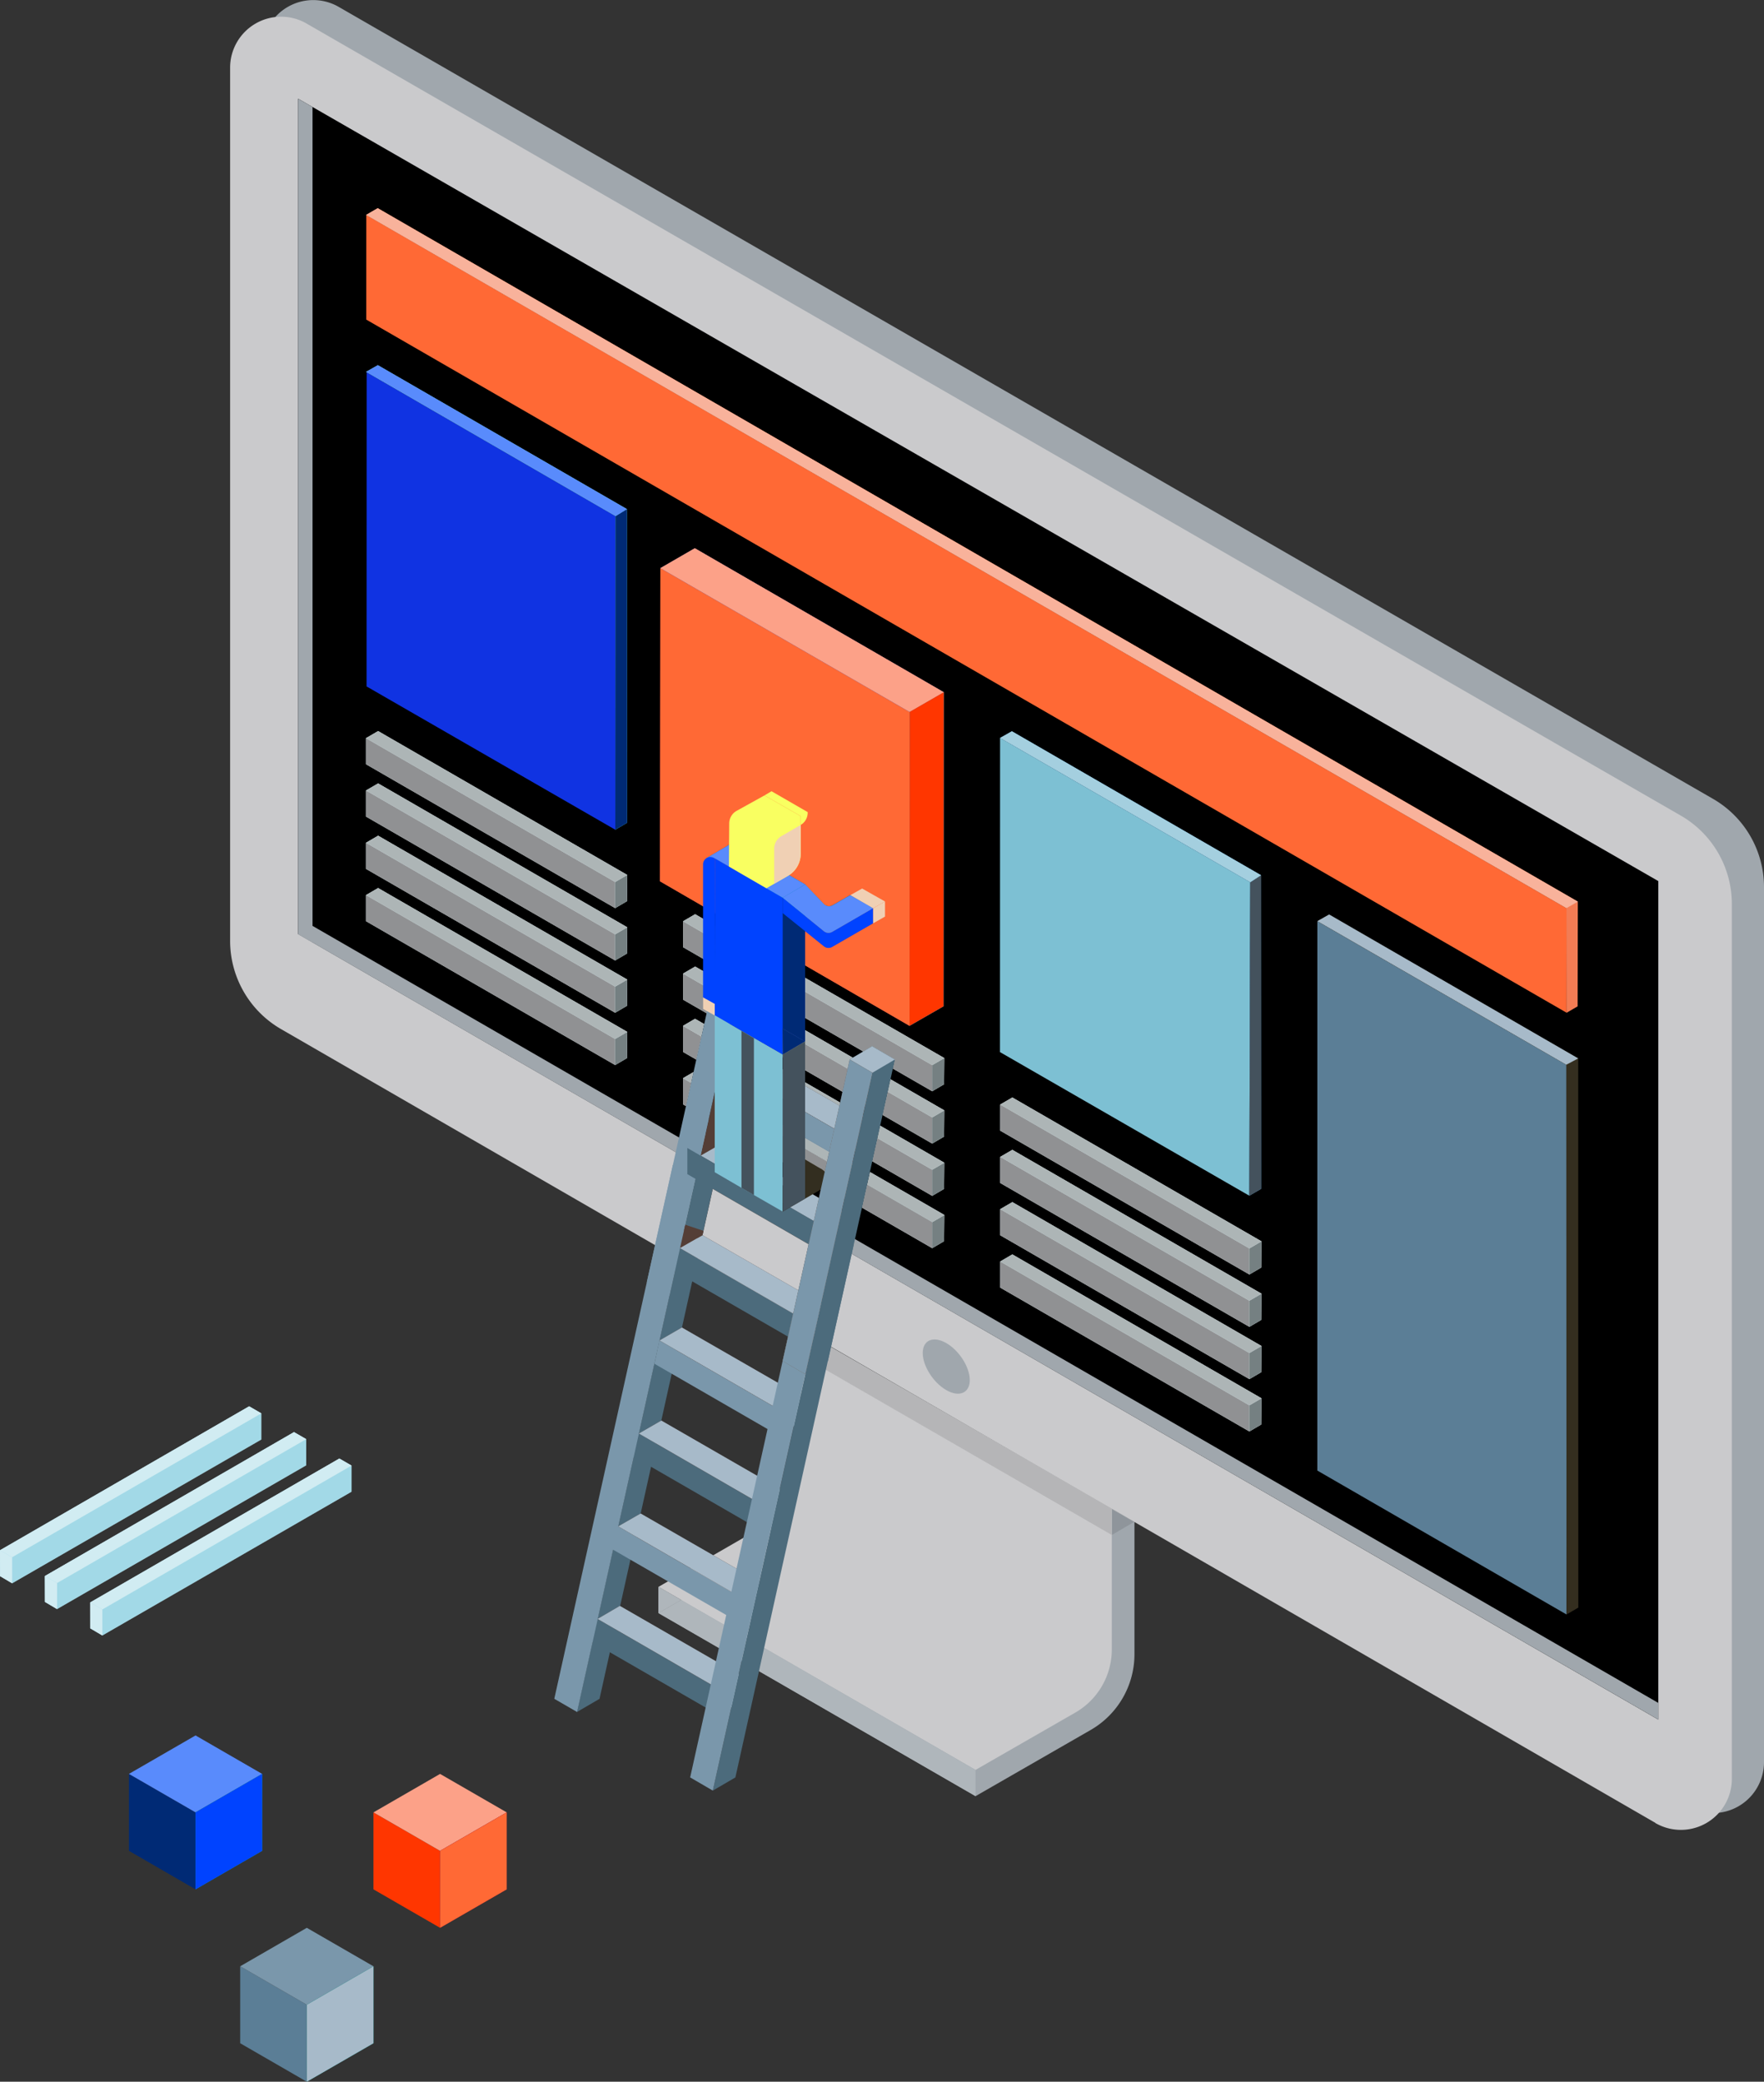 <svg xmlns="http://www.w3.org/2000/svg" viewBox="0 0 549.48 648.3">
    <rect x="0" y="0" width="549.48" height="648.3" fill="#333333" stroke="none"/>
    <defs>
        <style>
        .cls-1{
          isolation:isolate;
        }
        .cls-2{
          fill:#747678;
        }
        .cls-3{
          fill:#8b9092;
        }
        .cls-4{
          fill:#adafb0;
        }
        .cls-5{
          fill:#a0a7ad;
        }
        .cls-6{
          fill:#cacacc;
        }
        .cls-7{
          fill:#ff6935;
        }
        .cls-8{
          fill:#1033e2;
        }
        .cls-9{
          fill:#cf3a52;
        }
        .cls-10{
          fill:#7dc0d3;
        }
        .cls-11{
          fill:#5b7e96;
        }
        .cls-12{
          fill:#8f959b;
        }
        .cls-13{
          fill:#b5b5b7;
        }
        .cls-14{
          fill:#f37c54;
        }
        .cls-15{
          fill:#5cd2d2;
        }
        .cls-16{
          fill:#002a75;
        }
        .cls-17{
          fill:#598bfc;
        }
        .cls-18{
          fill:#20aae0;
        }
        .cls-19{
          fill:#fca188;
        }
        .cls-20{
          fill:#ff3600;
        }
        .cls-21{
          fill:#4f9cd0;
        }
        .cls-22{
          fill:#44525d;
        }
        .cls-23{
          fill:#a4cfdf;
        }
        .cls-24{
          fill:#342e1f;
        }
        .cls-25{
          fill:#f8b29b;
        }
        .cls-26{
          fill:#a7bac9;
        }
        .cls-27{
          fill:#e3f3f7;
        }
        .cls-28{
          fill:#909193;
        }
        .cls-29{
          fill:#758082;
        }
        .cls-30{
          fill:#adb5b6;
        }
        .cls-31{
          fill:#e4e4e5;
        }
        .cls-32{
          mix-blend-mode:multiply;
        }
        .cls-33{
          fill:#a2d9e7;
        }
        .cls-34{
          fill:#d1ecf2;
        }
        .cls-35{
          fill:#e7e9ea;
        }
        .cls-36{
          fill:#afb6bb;
        }
        .cls-37{
          fill:#543e36;
        }
        .cls-38{
          fill:#7a97ab;
        }
        .cls-39{
          fill:#fefefe;
        }
        .cls-40{
          fill:#d2cfcb;
        }
        .cls-41{
          fill:#b19380;
        }
        .cls-42{
          fill:#72594b;
        }
        .cls-43{
          fill:#fff;
        }
        .cls-44{
          fill:#a08171;
        }
        .cls-45{
          fill:#4c6b7c;
        }
        .cls-46{
          fill:#008fbe;
        }
        .cls-47{
          fill:#0043ff;
        }
        .cls-48{
          fill:#6cd1e6;
        }
        .cls-49{
          fill:#f0d0b4;
        }
        .cls-50{
          fill:#332e20;
        }
        .cls-51{
          fill:#f9ff61;
        }
        .cls-52{
          fill:#00a19b;
        }
        .cls-53{
          fill:#cf0a2c;
        }

        .block-1{
          animation: float 6s infinite;
        }
        .block-2{
          animation: float 6s infinite 0.5s;
        }
        .block-3{
          animation: float 6s infinite 1s;
        }
        @keyframes float {
          0% {
            transform: translateY(0px);
          }
          50% {
            transform: translateY(-20px);
          }
          100% {
            transform: translateY(0px);
          }
        }
      </style>
    </defs>
    <title>computer</title>
    <g class="cls-1">
        <g id="Layer_2" data-name="Layer 2">
            <g id="Layer_1-2" data-name="Layer 1">
                <polyline class="cls-2" points="109.5 456.42 31.89 501.22 31.89 509.33 109.5 464.57 109.5 456.42" />
                <polyline class="cls-3" points="28.1 499.04 28.11 507.1 31.89 509.33 31.89 501.22 28.1 499.04" />
                <polyline class="cls-4" points="105.7 454.23 105.7 454.23 28.1 499.04 31.89 501.22 109.5 456.42 105.7 454.23" />
                <polyline class="cls-2" points="95.38 448.19 17.78 493 17.78 501.11 95.38 456.35 95.38 448.19" />
                <polyline class="cls-3" points="13.98 490.82 14 498.88 17.78 501.11 17.78 493 13.98 490.82" />
                <polyline class="cls-4" points="91.58 446 91.58 446 13.98 490.82 13.98 490.82 17.78 493 95.38 448.19 91.58 446" />
                <polyline class="cls-2" points="81.4 440.16 3.79 484.96 3.79 493.08 81.4 448.31 81.4 440.16" />
                <polyline class="cls-3" points="0 482.79 0.02 490.85 3.79 493.08 3.79 484.96 0 482.79" />
                <polyline class="cls-4" points="77.6 437.97 0 482.79 3.79 484.96 81.4 440.16 77.6 437.97" />
                <path class="cls-5" d="M525.67,562.51,97.57,315.31A31.74,31.74,0,0,1,81.7,287.82V15.9A15.88,15.88,0,0,1,105.5,2.14L533.58,248.77a31.72,31.72,0,0,1,15.9,27.5v272.5a15.87,15.87,0,0,1-23.81,13.74" />
                <path class="cls-5" d="M254.32,417l.13,41.09a27.22,27.22,0,0,1-13.61,23.66l-35.73,20.62,98.77,57,35.84-20.6a27.22,27.22,0,0,0,13.66-23.6V473.91L254.32,417" />
                <polygon class="cls-5" points="333.87 475.68 340.81 472.12 334.84 463.78 333.87 475.68" />
                <path class="cls-6" d="M515.65,567.69,87.55,320.49A31.74,31.74,0,0,1,71.68,293V21.08A15.88,15.88,0,0,1,95.48,7.32L523.56,254a31.73,31.73,0,0,1,15.9,27.51V554a15.87,15.87,0,0,1-23.81,13.74" />
                <polyline points="92.85 30.73 92.85 290.88 516.55 535.52 516.55 274.39 92.85 30.73" />
                <polyline class="cls-7" points="114.1 66.95 114.09 99.53 487.92 315.35 487.95 282.83 114.1 66.95" />
                <polyline class="cls-8" points="114.21 115.93 114.18 213.77 191.66 258.4 191.74 160.73 114.21 115.93" />
                <polyline class="cls-9" points="205.72 176.93 205.6 274.47 283.32 319.48 283.35 221.72 205.72 176.93" />
                <path class="cls-7" d="M222.7,267.37h0l7,4h0l-7-4m-17-90.45-.12,97.55,17.08,9.89,0-17-.33-.19-1.85.86-.39-.82,1.13-.68,7-4.09,1.41.81,5,2.89h0l.94.54,1.17.68,9.31,5.38,4.68,2.7h0l5.79,6.06a2.24,2.24,0,0,0,1.64.71,2.19,2.19,0,0,0,1.13-.31l5.46-3.14,7.14,4-12.74,7.39a2.34,2.34,0,0,1-1.14.3,2.24,2.24,0,0,1-1.43-.51l-5.85-4.75h0l5.85,4.75a2.24,2.24,0,0,0,1.43.51,2.34,2.34,0,0,0,1.14-.3L272,282.81v4.71L259.2,294.9a2.34,2.34,0,0,1-1.14.3,2.28,2.28,0,0,1-1.42-.5L250.79,290v10.65l32.53,18.84,0-97.76-77.63-44.8" />
                <polyline class="cls-10" points="311.52 229.81 311.49 327.65 389.16 372.38 389.44 274.75 311.52 229.81" />
                <polyline class="cls-11" points="410.35 286.88 410.34 457.97 487.95 502.78 488.27 331.81 410.35 286.88" />
                <polyline class="cls-12" points="346.32 469.92 346.32 478.03 353.31 473.95 346.32 469.92" />
                <polyline class="cls-13" points="346.32 469.84 346.32 469.92 353.31 473.95 353.38 473.91 346.32 469.84" />
                <path class="cls-5" d="M302.08,429.81c0,4-3.28,5.43-7.32,3.1s-7.33-7.5-7.33-11.54,3.28-5.43,7.33-3.1S302.08,425.76,302.08,429.81Z" />
                <polyline class="cls-14" points="114.03 66.93 117.66 64.83 491.49 280.79 491.42 313.41 487.96 315.42 487.94 282.82 114.03 66.93" />
                <polygon class="cls-5" points="97.35 33.32 97.35 293.48 92.85 290.88 92.85 30.73 97.35 33.32" />
                <polyline class="cls-5" points="97.35 288.34 516.55 530.33 516.55 535.51 92.85 290.92 97.35 288.34" />
                <polyline class="cls-15" points="114.02 115.8 117.7 113.72 195.29 158.55 195.34 256.25 191.66 258.4 191.74 160.73 114.02 115.8" />
                <polyline class="cls-16" points="195.29 158.55 191.74 160.73 191.66 258.38 195.34 256.25 195.29 158.55" />
                <polyline class="cls-17" points="117.7 113.72 114.02 115.8 191.74 160.73 195.29 158.55 117.7 113.72" />
                <polyline class="cls-18" points="205.72 176.93 216.43 170.74 293.99 215.58 293.92 313.39 283.32 319.48 283.35 221.72 205.72 176.93" />
                <polyline class="cls-9" points="205.72 176.93 216.43 170.74 293.99 215.58 283.35 221.72 205.72 176.93" />
                <polyline class="cls-19" points="216.43 170.74 205.72 176.93 283.35 221.72 293.99 215.58 216.43 170.74" />
                <polygon class="cls-20" points="293.99 215.58 293.92 313.39 283.32 319.48 283.35 221.72 293.99 215.58" />
                <polyline class="cls-21" points="311.52 229.81 315.2 227.73 392.8 272.56 392.84 370.25 389.16 372.38 389.44 274.75 311.52 229.81" />
                <polyline class="cls-22" points="392.8 272.56 389.44 274.75 389.16 372.38 392.84 370.25 392.8 272.56" />
                <polyline class="cls-23" points="315.2 227.73 311.52 229.81 389.44 274.75 392.8 272.56 315.2 227.73" />
                <polyline class="cls-24" points="410.34 286.87 414.02 284.79 491.61 329.62 491.64 500.65 487.96 502.79 487.88 331.59 410.34 286.87" />
                <polyline class="cls-25" points="117.66 64.83 114.03 66.93 487.94 282.82 491.49 280.79 117.66 64.83" />
                <polyline class="cls-26" points="414.02 284.79 410.34 286.87 487.88 331.59 491.61 329.62 414.02 284.79" />
                <polyline class="cls-27" points="114.01 229.87 114.01 238.01 191.62 282.82 191.62 274.67 114.01 229.87" />
                <polyline class="cls-28" points="114.01 229.87 114.01 238.01 191.62 282.82 191.62 274.67 114.01 229.87" />
                <polyline class="cls-27" points="195.39 272.48 191.62 274.67 191.62 282.82 195.31 280.66 195.39 272.48" />
                <polyline class="cls-29" points="195.39 272.48 191.62 274.67 191.62 282.82 195.31 280.66 195.39 272.48" />
                <polyline class="cls-27" points="117.78 227.67 114.01 229.87 191.62 274.67 195.39 272.48 117.78 227.67" />
                <polyline class="cls-30" points="117.78 227.67 114.01 229.87 191.62 274.67 195.39 272.48 117.78 227.67" />
                <polyline class="cls-27" points="114.01 246.16 114.01 254.31 191.62 299.12 191.62 290.97 114.01 246.16" />
                <polyline class="cls-28" points="114.01 246.16 114.01 254.31 191.62 299.12 191.62 290.97 114.01 246.16" />
                <polyline class="cls-27" points="195.39 288.78 191.62 290.97 191.62 299.12 195.31 296.96 195.39 288.78" />
                <polyline class="cls-29" points="195.39 288.78 191.62 290.97 191.62 299.12 195.31 296.96 195.39 288.78" />
                <polyline class="cls-27" points="117.78 243.97 114.01 246.16 191.62 290.97 195.39 288.78 117.78 243.97" />
                <polyline class="cls-30" points="117.78 243.97 114.01 246.16 191.62 290.97 195.39 288.78 117.78 243.97" />
                <polyline class="cls-27" points="114.01 262.45 114.01 270.6 191.62 315.4 191.62 307.25 114.01 262.45" />
                <polyline class="cls-28" points="114.01 262.45 114.01 270.6 191.62 315.4 191.62 307.25 114.01 262.45" />
                <polyline class="cls-27" points="195.39 305.06 191.62 307.25 191.62 315.4 195.31 313.24 195.39 305.06" />
                <polyline class="cls-29" points="195.39 305.06 191.62 307.25 191.62 315.4 195.31 313.24 195.39 305.06" />
                <polyline class="cls-27" points="117.78 260.25 114.01 262.45 191.62 307.25 195.39 305.06 117.78 260.25" />
                <polyline class="cls-30" points="117.78 260.25 114.01 262.45 191.62 307.25 195.39 305.06 117.78 260.25" />
                <polyline class="cls-27" points="114.01 278.74 114.01 286.89 191.62 331.69 191.62 323.55 114.01 278.74" />
                <polyline class="cls-28" points="114.01 278.74 114.01 286.89 191.62 331.69 191.62 323.55 114.01 278.74" />
                <polyline class="cls-27" points="195.39 321.35 191.62 323.55 191.62 331.69 195.31 329.53 195.39 321.35" />
                <polyline class="cls-29" points="195.39 321.35 191.62 323.55 191.62 331.69 195.31 329.53 195.39 321.35" />
                <polyline class="cls-27" points="117.78 276.55 114.01 278.74 191.62 323.55 195.39 321.35 117.78 276.55" />
                <polyline class="cls-30" points="117.78 276.55 114.01 278.74 191.62 323.55 195.39 321.35 117.78 276.55" />
                <path class="cls-27" d="M250.79,308.84V317l18.13,10.47,2.74-1.62,7.09,4.12-.63,2.81,12.26,7.07V331.7l-39.59-22.86m-38-21.95V295l9.88,5.71V292.6l-9.88-5.71" />
                <path class="cls-28" d="M250.79,308.84V317l18.13,10.47,2.74-1.62,7.09,4.12-.63,2.81,12.26,7.07V331.7l-39.59-22.86m-38-21.95V295l9.88,5.71V292.6l-9.88-5.71" />
                <polyline class="cls-27" points="294.15 329.51 290.38 331.7 290.38 339.85 294.07 337.69 294.15 329.51" />
                <polyline class="cls-29" points="294.15 329.51 290.38 331.7 290.38 339.85 294.07 337.69 294.15 329.51" />
                <path class="cls-27" d="M250.79,304.47v4.37l39.59,22.86,3.77-2.19-43.36-25M216.54,284.7l-3.76,2.19,9.88,5.71v-4.36l-6.13-3.54" />
                <path class="cls-30" d="M250.79,304.47v4.37l39.59,22.86,3.77-2.19-43.36-25M216.54,284.7l-3.76,2.19,9.88,5.71v-4.36l-6.13-3.54" />
                <path class="cls-27" d="M276.52,340l-1.61,7.22,15.47,8.93V348l-13.86-8M243.8,321.1v7.34l-11.06-6.38-.16.72,36.94,21.32,1.61-7.22L243.8,321.1m-31-17.91v8.15l7.33,4.23,1.61-7.22-8.93-5.16" />
                <path class="cls-28" d="M276.52,340l-1.61,7.22,15.47,8.93V348l-13.86-8M243.8,321.1v7.34l-11.06-6.38-.16.72,36.94,21.32,1.61-7.22L243.8,321.1m-31-17.91v8.15l7.33,4.23,1.61-7.22-8.93-5.16" />
                <polyline class="cls-27" points="294.15 345.8 290.38 348 290.38 356.14 294.07 353.98 294.15 345.8" />
                <polyline class="cls-29" points="294.15 345.8 290.38 348 290.38 356.14 294.07 353.98 294.15 345.8" />
                <path class="cls-27" d="M277.38,336.12l-.86,3.87,13.86,8,3.77-2.2-16.77-9.68M243.8,320.31v.79l27.33,15.78.62-2.8L264.66,330l1-.59-14.89-8.6v3.56h0l-7-4M216.54,301l-3.76,2.19,8.93,5.16.63-2.87.31-.18v-.78L216.54,301" />
                <path class="cls-30" d="M277.38,336.12l-.86,3.87,13.86,8,3.77-2.2-16.77-9.68M243.8,320.31v.79l27.33,15.78.62-2.8L264.66,330l1-.59-14.89-8.6v3.56h0l-7-4M216.54,301l-3.76,2.19,8.93,5.16.63-2.87.31-.18v-.78L216.54,301" />
                <path class="cls-27" d="M266.45,357.88l-.63.37.49.28.14-.65m6.86-3.45-1.6,7.22,18.67,10.78v-8.15l-17.07-9.85m-60.53-34.95v8.14l4.12,2.38,1.61-7.22-5.72-3.3" />
                <path class="cls-28" d="M266.45,357.88l-.63.37.49.28.14-.65m6.86-3.45-1.6,7.22,18.67,10.78v-8.15l-17.07-9.85m-60.53-34.95v8.14l4.12,2.38,1.61-7.22-5.72-3.3" />
                <polyline class="cls-27" points="294.15 362.09 290.38 364.28 290.38 372.43 294.07 370.27 294.15 362.09" />
                <polyline class="cls-29" points="294.15 362.09 290.38 364.28 290.38 372.43 294.07 370.27 294.15 362.09" />
                <path class="cls-27" d="M274.17,350.55l-.86,3.88,17.07,9.85,3.77-2.19-20-11.54m-42.33-24.43-.22,1h0l36.93,21.25.21-.94-36.94-21.32m-15.3-8.84-3.76,2.2,5.72,3.3.86-3.87-2.82-1.63" />
                <path class="cls-30" d="M274.17,350.55l-.86,3.88,17.07,9.85,3.77-2.19-20-11.54m-42.33-24.43-.22,1h0l36.93,21.25.21-.94-36.94-21.32m-15.3-8.84-3.76,2.2,5.72,3.3.86-3.87-2.82-1.63" />
                <path class="cls-27" d="M270.1,368.87l-1.6,7.22,21.88,12.63v-8.15l-20.28-11.7m-42.32-24.44-1.61,7.22L263.1,373l1.6-7.22-36.92-21.32m-15-8.66v8.15l.91.52,1.61-7.22-2.51-1.45" />
                <path class="cls-28" d="M270.1,368.87l-1.6,7.22,21.88,12.63v-8.15l-20.28-11.7m-42.32-24.44-1.61,7.22L263.1,373l1.6-7.22-36.92-21.32m-15-8.66v8.15l.91.52,1.61-7.22-2.51-1.45" />
                <polyline class="cls-27" points="294.15 378.38 290.38 380.57 290.38 388.72 294.07 386.56 294.15 378.38" />
                <polyline class="cls-29" points="294.15 378.38 290.38 380.57 290.38 388.72 294.07 386.56 294.15 378.38" />
                <path class="cls-27" d="M271,365l-.86,3.87,20.28,11.7,3.77-2.19L271,365m-42.53-23.5-.65,2.93,36.92,21.32.86-3.87-3-1.74-.92.53v0l-33.2-19.17M216,333.87l-3.25,1.9,2.51,1.45.74-3.35" />
                <path class="cls-30" d="M271,365l-.86,3.87,20.28,11.7,3.77-2.19L271,365m-42.53-23.5-.65,2.93,36.92,21.32.86-3.87-3-1.74-.92.53v0l-33.2-19.17M216,333.87l-3.25,1.9,2.51,1.45.74-3.35" />
                <polyline class="cls-27" points="311.57 343.97 311.57 352.12 389.18 396.92 389.18 388.78 311.57 343.97" />
                <polyline class="cls-28" points="311.57 343.97 311.57 352.12 389.18 396.92 389.18 388.78 311.57 343.97" />
                <polyline class="cls-27" points="392.95 386.58 389.18 388.78 389.18 396.92 392.87 394.76 392.95 386.58" />
                <polyline class="cls-29" points="392.95 386.58 389.18 388.78 389.18 396.92 392.87 394.76 392.95 386.58" />
                <polyline class="cls-27" points="315.34 341.78 311.57 343.97 389.18 388.78 392.95 386.58 315.34 341.78" />
                <polyline class="cls-30" points="315.34 341.78 311.57 343.97 389.18 388.78 392.95 386.58 315.34 341.78" />
                <polyline class="cls-27" points="311.57 360.27 311.57 368.42 389.18 413.22 389.18 405.07 311.57 360.27" />
                <polyline class="cls-28" points="311.57 360.27 311.57 368.42 389.18 413.22 389.18 405.07 311.57 360.27" />
                <polyline class="cls-27" points="392.95 402.88 389.18 405.07 389.18 413.22 392.87 411.06 392.95 402.88" />
                <polyline class="cls-29" points="392.95 402.88 389.18 405.07 389.18 413.22 392.87 411.06 392.95 402.88" />
                <polyline class="cls-27" points="315.34 358.08 311.57 360.27 389.18 405.07 392.95 402.88 315.34 358.08" />
                <polyline class="cls-30" points="315.34 358.08 311.57 360.27 389.18 405.07 392.95 402.88 315.34 358.08" />
                <polyline class="cls-27" points="311.57 376.55 311.57 384.7 389.18 429.5 389.18 421.36 311.57 376.55" />
                <polyline class="cls-28" points="311.57 376.55 311.57 384.7 389.18 429.5 389.18 421.36 311.57 376.55" />
                <polyline class="cls-27" points="392.95 419.17 389.18 421.36 389.18 429.5 392.87 427.35 392.95 419.17" />
                <polyline class="cls-29" points="392.95 419.17 389.18 421.36 389.18 429.5 392.87 427.35 392.95 419.17" />
                <polyline class="cls-27" points="315.34 374.36 311.57 376.55 389.18 421.36 392.95 419.17 315.34 374.36" />
                <polyline class="cls-30" points="315.34 374.36 311.57 376.55 389.18 421.36 392.95 419.17 315.34 374.36" />
                <polyline class="cls-27" points="311.57 392.85 311.57 401 389.18 445.8 389.18 437.65 311.57 392.85" />
                <polyline class="cls-28" points="311.57 392.85 311.57 401 389.18 445.8 389.18 437.65 311.57 392.85" />
                <polyline class="cls-27" points="392.95 435.46 389.18 437.65 389.18 445.8 392.87 443.64 392.95 435.46" />
                <polyline class="cls-29" points="392.95 435.46 389.18 437.65 389.18 445.8 392.87 443.64 392.95 435.46" />
                <polyline class="cls-27" points="315.34 390.65 311.57 392.85 389.18 437.65 392.95 435.46 315.34 390.65" />
                <polyline class="cls-30" points="315.34 390.65 311.57 392.85 389.18 437.65 392.95 435.46 315.34 390.65" />
                <path class="cls-6" d="M247.26,412.89l.14,43.72a22.69,22.69,0,0,1-11.34,19.72l-30.95,17.86,98.77,57,31.06-17.84a22.66,22.66,0,0,0,11.38-19.66V469.83l-99.06-56.94" />
                <polyline class="cls-5" points="205.1 494.19 205.1 502.34 212.16 498.27 205.1 494.19" />
                <polyline class="cls-31" points="247.27 417.32 247.28 420.84 247.28 420.85 247.27 417.32 247.27 417.32" />
                <path class="cls-13" d="M258.84,419.55l-.95,4.32-2.67,1.56,91.1,52.6v-8.2l-87.48-50.28m-10-5.77,0,4.43-1.55-.89,0,3.53,4.56,2.63,1.57-7-.76-.44-3.84,2.21,0-4.43" />
                <g class="cls-32">
                    <polyline class="cls-33" points="91.58 446 13.98 490.82 14 498.88 17.78 501.11 95.38 456.35 95.38 448.19 91.58 446" />
                    <polyline class="cls-34" points="13.98 490.82 14 498.88 17.78 501.11 17.78 493 13.98 490.82" />
                    <polyline class="cls-34" points="91.58 446 91.58 446 13.98 490.82 13.98 490.82 17.78 493 95.38 448.19 91.58 446" />
                </g>
                <g class="cls-32">
                    <polyline class="cls-33" points="77.6 437.97 0 482.79 0.02 490.85 3.79 493.08 81.4 448.31 81.4 440.16 77.6 437.97" />
                    <polyline class="cls-34" points="0 482.79 0.02 490.85 3.79 493.08 3.79 484.96 0 482.79" />
                    <polyline class="cls-34" points="77.6 437.97 0 482.79 3.79 484.96 81.4 440.16 77.6 437.97" />
                </g>
                <polyline class="cls-2" points="109.5 456.42 109.5 456.42 109.5 464.57 31.89 509.33 109.5 464.57 109.5 456.42" />
                <g class="cls-32">
                    <polyline class="cls-33" points="105.7 454.23 28.1 499.04 28.11 507.1 31.89 509.33 109.5 464.57 109.5 456.42 105.7 454.23" />
                    <polyline class="cls-34" points="28.1 499.04 28.11 507.1 31.89 509.33 31.89 501.22 28.1 499.04" />
                    <polyline class="cls-34" points="105.7 454.23 105.7 454.23 28.1 499.04 31.89 501.22 109.5 456.42 105.7 454.23" />
                </g>
                <polyline class="cls-35" points="212.16 498.27 205.1 502.34 303.88 559.37 205.11 502.35 212.16 498.27 212.16 498.27" />
                <polyline class="cls-36" points="212.16 498.27 205.11 502.35 303.88 559.37 303.88 551.22 212.16 498.27" />
                <polyline class="cls-36" points="205.1 494.19 205.1 502.34 212.16 498.27 205.1 494.19" />
                <polyline class="cls-37" points="222.34 305.48 229.34 301.36 236.43 305.48 215.56 399.39 208.53 403.49 229.43 309.6 222.34 305.48" />
                <polyline class="cls-38" points="219.29 328.08 219.29 336.23 261.63 360.67 261.59 352.5 219.29 328.08" />
                <polyline class="cls-37" points="219.29 328.08 226.27 324.05 268.68 348.45 268.68 356.59 261.63 360.67 261.59 352.5 219.29 328.08" />
                <polyline class="cls-39" points="231.64 327.13 231.64 327.14 268.57 348.38 231.64 327.13" />
                <polyline class="cls-40" points="231.64 327.13 231.64 327.14 268.57 348.38 231.64 327.13" />
                <polyline class="cls-41" points="224.63 331.17 224.63 331.17 261.59 352.5 224.63 331.17" />
                <polyline class="cls-26" points="231.64 327.14 224.63 331.17 261.59 352.5 261.63 360.67 266.45 357.88 268.57 348.38 231.64 327.14" />
                <polyline class="cls-42" points="212.86 356.83 212.86 364.97 255.21 389.42 255.17 381.25 212.86 356.83" />
                <polyline class="cls-37" points="212.86 356.83 219.84 352.8 262.26 377.19 262.26 385.34 255.21 389.42 255.17 381.25 212.86 356.83" />
                <polyline class="cls-39" points="225.23 355.89 225.23 355.89 262.17 377.14 262.17 377.14 225.23 355.89" />
                <polyline class="cls-43" points="225.23 355.89 225.23 355.89 262.17 377.14 262.17 377.14 225.23 355.89" />
                <polyline class="cls-44" points="225.22 355.88 225.22 355.89 225.23 355.89 225.23 355.89 225.22 355.88" />
                <polyline class="cls-26" points="225.22 355.89 218.24 359.9 255.17 381.25 255.21 389.42 260.06 386.61 262.17 377.14 225.23 355.89 225.22 355.89" />
                <polyline class="cls-45" points="264.67 329.96 271.66 325.84 278.75 329.96 257.89 423.87 250.85 427.97 271.75 334.08 264.67 329.96" />
                <polyline class="cls-38" points="201.47 399.39 208.53 403.49 229.43 309.6 222.34 305.48 201.47 399.39" />
                <polyline class="cls-44" points="222.65 305.31 222.35 305.48 222.65 305.65 222.65 305.31" />
                <polyline class="cls-26" points="271.66 325.84 265.68 329.37 264.67 329.96 271.75 334.08 278.75 329.96 271.66 325.84" />
                <polyline class="cls-45" points="209.54 363.03 216.53 358.91 223.62 363.03 186.75 529.06 179.72 533.16 216.62 367.14 209.54 363.03" />
                <polyline class="cls-45" points="206.48 385.63 206.48 393.77 248.82 418.21 248.79 410.05 206.48 385.63" />
                <polyline class="cls-45" points="199 446.44 195.53 452.59 237.87 477.04 237.83 468.87 199 446.44" />
                <polyline class="cls-38" points="192.57 475.35 188.47 481.17 230.82 505.61 230.78 497.44 192.57 475.35" />
                <polyline class="cls-38" points="205.43 417.45 203.86 424.71 242.4 446.96 242.36 438.79 205.43 417.45" />
                <polyline class="cls-45" points="186.15 504.17 181.4 509.61 223.75 534.05 223.71 525.88 186.15 504.17" />
                <polyline class="cls-37" points="186.15 504.17 193.09 500.11 230.8 521.83 230.8 529.97 223.75 534.05 223.71 525.88 186.15 504.17" />
                <polyline class="cls-37" points="206.48 385.63 213.46 381.59 255.88 405.99 255.88 414.14 248.82 418.21 248.79 410.05 206.48 385.63" />
                <polyline class="cls-37" points="205.43 417.45 212.41 413.42 249.45 434.74 249.45 442.88 242.4 446.96 242.36 438.79 205.43 417.45" />
                <polyline class="cls-37" points="199 446.44 206.01 442.4 244.92 464.81 244.92 472.96 237.87 477.04 237.83 468.87 199 446.44" />
                <polyline class="cls-37" points="192.57 475.35 199.56 471.34 237.87 493.38 237.87 501.53 230.82 505.61 230.78 497.44 192.57 475.35" />
                <polyline class="cls-26" points="218.81 384.67 211.8 388.69 248.79 410.05 248.82 418.21 255.88 414.14 255.88 405.99 218.81 384.67" />
                <polyline class="cls-26" points="212.41 413.42 205.43 417.45 242.36 438.79 242.4 446.96 249.45 442.88 249.45 434.74 247.33 433.51 212.41 413.42" />
                <polyline class="cls-26" points="206.01 442.4 205.99 442.41 199 446.44 237.83 468.87 237.87 477.04 244.92 472.96 244.92 467 244.92 464.81 206.01 442.4" />
                <polyline class="cls-26" points="199.56 471.34 192.57 475.35 230.78 497.44 230.82 505.61 237.87 501.53 237.87 493.38 222.17 484.35 199.56 471.34" />
                <polyline class="cls-26" points="193.09 500.11 186.15 504.17 223.71 525.88 223.75 534.05 230.8 529.97 230.8 521.83 193.09 500.11" />
                <polygon class="cls-45" points="251.86 387.51 258.86 383.39 265.94 387.51 229.07 553.54 222.04 557.64 258.94 391.63 251.86 387.51" />
                <polygon class="cls-38" points="172.66 529.05 179.76 533.16 220.79 348.37 209.54 363.03 172.66 529.05" />
                <polygon class="cls-45" points="214.11 357.52 214.11 365.66 256.46 390.11 256.42 381.94 214.11 357.52" />
                <polygon class="cls-38" points="214.98 553.53 222.04 557.64 265.32 362.72 251.86 387.51 214.98 553.53" />
                <polygon class="cls-37" points="217.18 385.59 218.82 384.67 219.14 383.31 213.46 381.42 213.07 383.15 217.18 385.59" />
                <polygon class="cls-42" points="243.79 423.87 250.85 427.97 271.75 334.08 264.67 329.96 243.79 423.87" />
                <polyline class="cls-46" points="220.13 267.22 221.26 266.54 228.28 262.45 229.69 263.26 236.8 267.37 229.69 271.4 222.7 267.37 222.7 267.37 222.37 267.18 220.52 268.04 220.13 267.22" />
                <path class="cls-17" d="M235.63,266.69l1.17.68h0l-1.17-.68m-7.35-4.24-7,4.09-1.13.68.39.82,1.85-.86.33.19h0l7,4,0-8.12,5,2.88h0l-5-2.89-1.41-.81" />
                <polyline class="cls-47" points="243.8 279.56 243.8 328.44 222.63 316.23 222.7 267.37 243.8 279.56" />
                <polyline class="cls-47" points="250.79 275.45 250.79 324.33 229.62 312.13 229.69 263.27 250.79 275.45" />
                <polygon class="cls-10" points="243.8 328.43 243.8 377.31 232.91 371.05 232.91 322.17 243.8 328.43" />
                <polygon class="cls-10" points="232.91 322.17 232.91 371.05 222.63 365.06 222.63 316.18 232.91 322.17" />
                <polyline class="cls-16" points="250.79 275.45 250.79 324.33 243.81 320.3 243.81 279.56 250.79 275.45" />
                <polygon class="cls-16" points="243.76 320.31 243.81 320.33 250.79 324.33 243.81 328.44 243.76 320.31" />
                <polygon class="cls-22" points="230.97 369.93 234.84 372.18 234.84 323.3 230.97 321.05 230.97 369.93" />
                <path class="cls-47" d="M243.8,279.56,256.64,290a2.27,2.27,0,0,0,2.57.21L272,282.81v4.71L259.2,294.9a2.27,2.27,0,0,1-2.56-.2l-12.83-10.33v-4.81" />
                <polyline class="cls-46" points="236.8 267.37 250.79 275.45 243.81 279.56 229.69 271.4 236.8 267.37" />
                <path class="cls-46" d="M264.81,278.78l7.14,4-12.74,7.39a2.27,2.27,0,0,1-2.57-.21L243.8,279.56l7-4.1,5.79,6.06a2.25,2.25,0,0,0,2.77.4l5.46-3.14" />
                <polyline class="cls-46" points="234.69 266.15 234.68 266.15 236.79 267.37 236.8 267.37 235.63 266.69 234.69 266.15" />
                <polyline class="cls-48" points="234.68 266.15 229.69 271.4 236.79 267.37 234.68 266.15" />
                <polyline class="cls-39" points="234.68 266.15 229.69 271.4 236.79 267.37 234.68 266.15" />
                <polyline class="cls-17" points="236.8 267.37 236.79 267.37 229.69 271.4 243.81 279.56 243.81 279.56 243.8 279.56 250.79 275.45 236.8 267.37" />
                <path class="cls-17" d="M250.79,275.46h0l-7,4.1L256.64,290a2.24,2.24,0,0,0,1.43.51,2.34,2.34,0,0,0,1.14-.3L272,282.81l-7.14-4-5.46,3.14a2.19,2.19,0,0,1-1.13.31,2.24,2.24,0,0,1-1.64-.71l-5.79-6.06" />
                <polygon class="cls-49" points="268.55 276.71 264.9 278.76 271.98 282.85 275.68 280.74 268.55 276.71" />
                <polygon class="cls-49" points="271.98 282.85 275.68 280.74 275.68 285.45 271.98 287.55 271.98 282.85" />
                <polygon class="cls-49" points="222.64 316.24 219.02 314.21 219.02 310.56 222.63 312.55 222.64 316.24" />
                <polygon class="cls-50" points="248.98 368.25 256.06 364.2 248.98 360.02 248.98 368.25" />
                <path class="cls-50" d="M252.38,364.2l-8.58,5v8.14l14.07-8.16v-1.79A3.65,3.65,0,0,0,252.38,364.2Z" />
                <polygon class="cls-22" points="250.79 324.33 250.79 373.28 243.8 377.31 243.8 328.43 250.79 324.33" />
                <path class="cls-51" d="M249.41,254.16l-11.28-6.45-8.64,4.79a4.5,4.5,0,0,0-2.34,3.93l-.1,13.42,11.68,6.78,6.7-3.86a7.93,7.93,0,0,0,4-6.88Z" />
                <path class="cls-49" d="M249.41,256.91l-6,3.48a4.51,4.51,0,0,0-2.25,3.91v10.93l4.24-2.45a7.94,7.94,0,0,0,4-6.88Z" />
                <path class="cls-51" d="M240.33,246.41l11.26,6.5v.19a4.41,4.41,0,0,1-2.18,3.81v-2.75l-11.28-6.45Z" />
                <path class="cls-47" d="M219,310.59l3.68,2.07V267.37l-.27-.16a2.27,2.27,0,0,0-3.41,2Z" />
                <polygon class="cls-38" points="250.85 427.97 243.79 423.87 264.67 329.96 271.75 334.08 250.85 427.97" />
                <g class="block-1">
                  <polygon class="cls-16" points="40.16 576.4 40.16 552.44 60.91 564.42 60.91 588.39 40.16 576.4" />
                  <polygon class="cls-17" points="40.16 552.44 60.91 540.46 81.66 552.44 60.91 564.42 40.16 552.44" />
                  <polygon class="cls-52" points="60.91 564.42 81.66 552.44 81.66 576.4 60.91 588.39 60.91 564.42" />
                  <polygon class="cls-47" points="60.91 564.42 81.66 552.44 81.66 576.4 60.91 588.39 60.91 564.42" />
                </g>
                <g class="block-2">
                  <polygon class="cls-11" points="74.82 636.32 74.82 612.35 95.57 624.33 95.57 648.3 74.82 636.32" />
                  <polygon class="cls-38" points="74.82 612.35 95.57 600.37 116.33 612.35 95.57 624.33 74.82 612.35" />
                  <polygon class="cls-52" points="95.57 624.33 116.33 612.35 116.33 636.32 95.57 648.3 95.57 624.33" />
                  <polygon class="cls-26" points="95.57 624.33 116.33 612.35 116.33 636.32 95.57 648.3 95.57 624.33" />
                </g>
                <g class="block-3">
                  <polygon class="cls-20" points="116.33 588.39 116.33 564.42 137.08 576.4 137.08 600.37 116.33 588.39" />
                  <polygon class="cls-19" points="116.33 564.42 137.08 552.44 157.84 564.42 137.08 576.4 116.33 564.42" />
                  <polygon class="cls-53" points="137.08 576.4 157.84 564.42 157.84 588.39 137.08 600.37 137.08 576.4" />
                  <polygon class="cls-7" points="137.08 576.4 157.84 564.42 157.84 588.39 137.08 600.37 137.08 576.4" />
                </g>
            </g>
        </g>
    </g>
</svg>